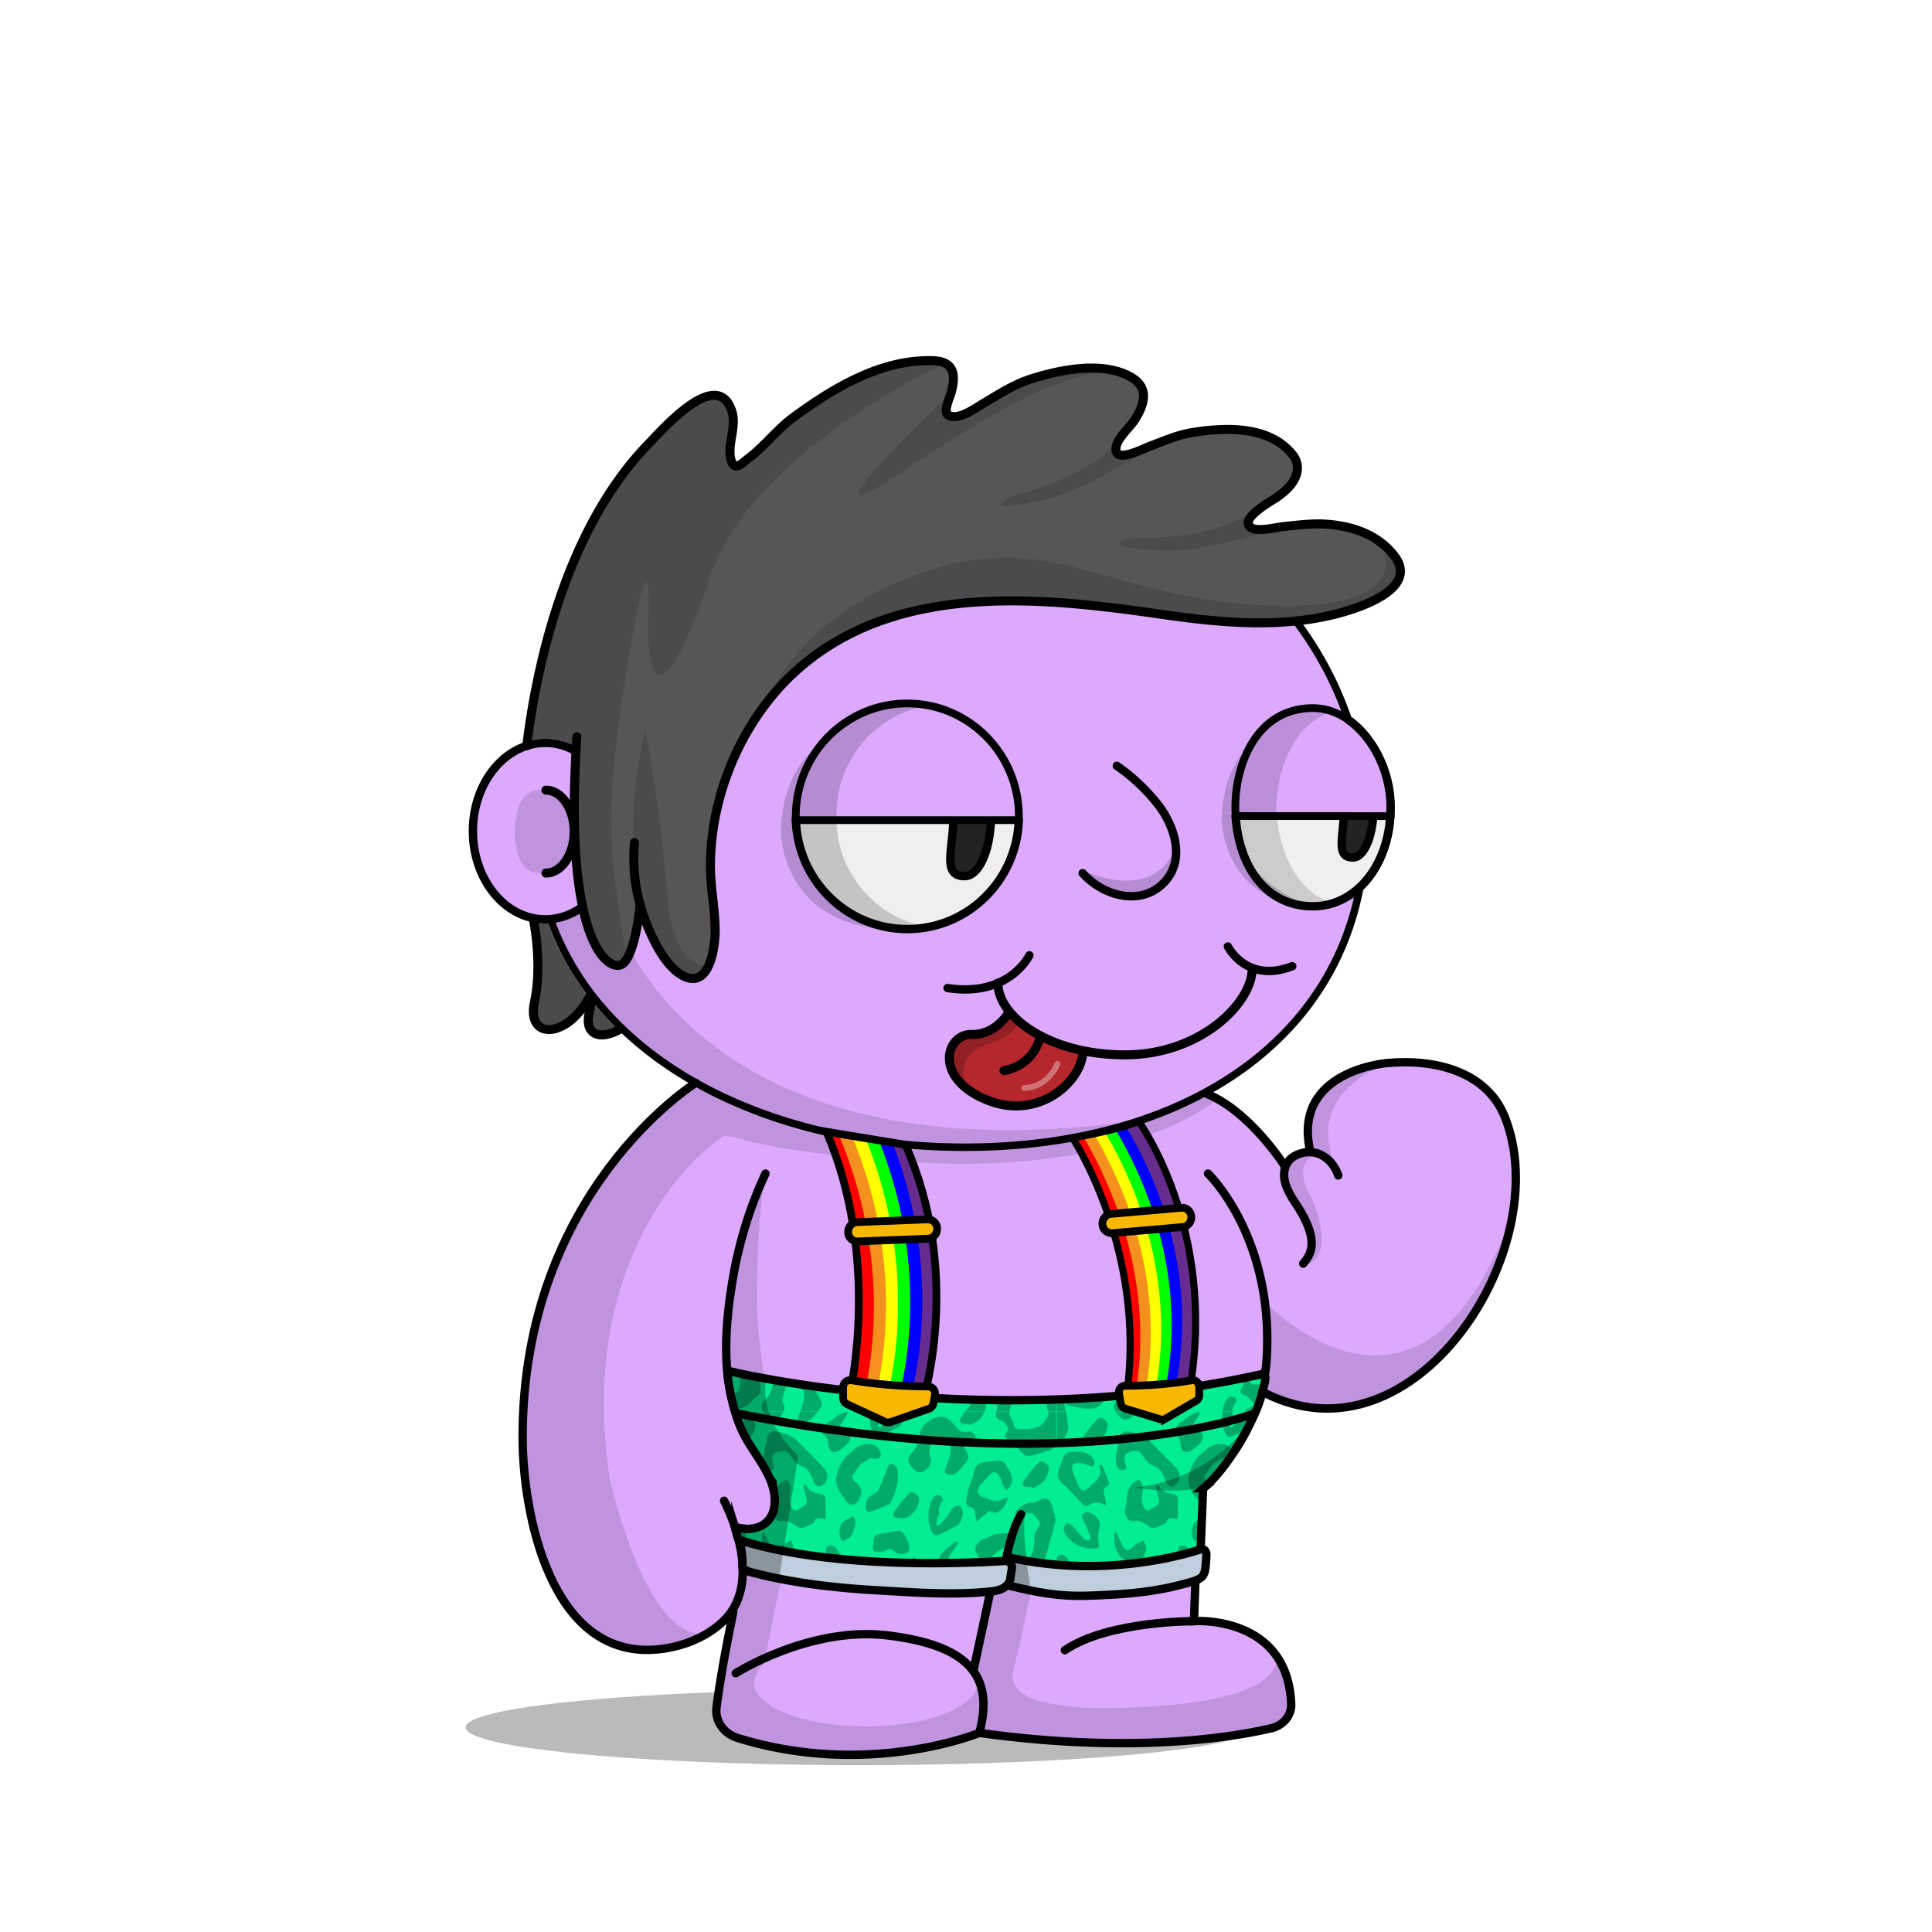 <svg xmlns="http://www.w3.org/2000/svg" xmlns:xlink="http://www.w3.org/1999/xlink" viewBox="0 0 3000 3000" width="100%" height="100%"><defs><style>.cls-1-53{opacity:0.27;}.cls-2-53{fill:#dda9ff;}.cls-3-53{opacity:0.13;}.cls-4-53,.cls-5-53{fill:none;stroke:#000;stroke-linecap:round;stroke-miterlimit:10;}.cls-4-53{stroke-width:13px;}.cls-5-53{stroke-width:14px;}</style></defs><g id="body_ground_shadwo-53" data-name="body ground shadwo"><ellipse class="cls-1-53" cx="1334.82" cy="2682.24" rx="612.02" ry="58.67"/></g><g id="body_color_copy_7" data-name="body color copy 7"><path class="cls-2-53" d="M1075.21,1684.92l-86.3,76.44-81.19,108.46-57.17,122.51-32.25,136.1-6.75,96.68,6.35,91.23L835,2395.21l31.39,75.86,38.09,50.13,47.54,31,78.62,9.8,53.8-18.18,39.91-27.63,14.26-12.89-9.88,50-15.22,91.24,2.66,29.33,13.85,17,51.09,17.73,78.1,16.35h75.62l66.58-5.32,48.93-8.42,52-13.82,24.82-6.52,41.94,6.07,126.13,9.16,99.75-.28,77.23-5.54,66.85-9.41,35-7.15,26.94-20.17,3.93-17.17-4.13-32.14-26.1-52.19-43.66-30.74-77-13.9,10.76-205.51s11.6-13.31,15.48-16.39,47-58.42,47-58.42l25-55.24,10.56-19.26,31.14,13.27,62.08,11.3,70.55-7.08,44-23.38,49.3-35.46,42.09-44.1,45.13-60.73,24.32-63.88,17.23-65.23,5.15-65.54-6.61-53.5-17.62-48.7-32.84-34.56-44.43-25.16-50.48-7-43.5-2.38-47.62,10.35-47.78,27.42L2036,1718.43l-4.92,39.57,4.92,33.29-26.16,5.63-11.5,8.85-4.35,6.33-38.65-58.25-40.72-31.51-40.6-26.81,31.43-17.16,63.7-49.54,45.12-49.55L2062,1514.7l25.66-53.08,19.46-60.16,32.41-77s18.9-48.12,18.9-50.1c0-120.76-54.29-139.54-54.29-139.54l-17.37-31.47-26.54-55.74-22.12-48.66-38.92-53.08-40.7-42.47-35.39-32.73-84.93-62.81-67.24-33.62-70.78-27.43-73.43-21.23L1533,712.27l-76.08-3.54-109.71,10.61-100.85,26.55-81.4,33.62-67.24,37.15-77,58.39L963.2,934.33l-61.93,81.39-29.2,69-23.37,63.1-6.32,5.84L794.78,1169l-33.87,33-22.55,52v62.59l15.25,50.65L781,1405l52.34,22.55,25.51,2.22,26.54,65.47,44.24,61.93,38.93,41.58,61.93,50.43,47.77,29.19Z"/></g><g id="body_shadow" data-name="body shadow"><g class="cls-3-53"><path d="M1094.33,1787.19s-201.47,157.92-147.5,509.15c0,0,56.62,258.34,152.17,239.76l-45.17,19.08L987.54,2562l-45-14-53-42.94L852,2442.22s-19.3-58-20-60.58-15.21-73-15.21-73l-4.07-66,3.05-93.58,14.8-87.89,24.13-80.54,29.56-68.17,35.67-59,31.53-47.85,30.94-37.14,43.33-39.74,34.35-32.8,20.29-14.44-27.3-18.43-64-47.48-59.57-58.39-27.71-38.8-42.45-63.51-.62-25.09,42.47-18.58,35.39-38s89.35,468.89,829,367.15c13.61-1.87-115.08,25.45-101.63,22.66l90.13-18.72,59.92-21.23,59.94-27.48,16.88,11.15s-138.51,121.21-481.78,97.32S1157.34,1736.76,1094.33,1787.19Z"/><path d="M887.11,1291.31c0,35.64-22.14,64.54-49.45,64.54s-38.13-28.59-38.13-64.23,10.82-64.85,38.13-64.85S887.11,1255.67,887.11,1291.31Z"/><path d="M1573.17,2594.76c5-22.44,11.15-45.09,15.5-66,9.65-46.4,21-93.08,27.47-140,1.38-10.09,10.82-41.24-4.4-41.86a345.39,345.39,0,0,0-47.38,1.36l-45,207c-2.76,12.73-5.54,25.71-4.26,38.67,1.7,17.12,10.15,32.84,11.64,50,1.1,12.68-9.17,31.37,0,42.38,4.14,5,11.17,6.24,17.6,7.11,54.93,7.46,110,10.25,165.29,12.64h.92l112.2-1.68a17.54,17.54,0,0,0,1.77-.12l105.39-13.38,40.32-6.53a15.92,15.92,0,0,0,7-3l13.67-10.24c19.81-14.84,7.66-38.52,6.72-57.27l-8.71-23.49-9.17-10c5.94,6.46-12.78,24.53-16.48,27.49-13.29,10.63-30,17-46.12,22-49.56,15.11-100.57,18.33-151.92,21.17-41.23,2.29-82.9,2.88-123.77-3.88-14.26-2.36-29.29-5.19-42.53-11.13C1581.78,2628.28,1568.73,2614.52,1573.17,2594.76Z"/><path d="M1964,2021.1s239.6,257.11,382-130.4l-20.31,76.86L2277.13,2057l-57.28,64.14-72.94,47.35-81.48,18.63-48.89-5-53.72-19.66v-31.7l5.41-52.55Z"/><path d="M2047.55,1791.7s-47.47,7.88-9.43,71.58c0,0,38.93,88.47-12.38,101.74,0,0,7.07-21.24,8.84-23s-1-30.6-1-30.6l-15.51-33.06s-18.7-31.29-20.56-36,4.37-40.57,4.37-40.57l22.84-10.07,20.1-2.71Z"/><path d="M2158.44,1650.06s-139.78,42.47-82.27,165.44l-16.53-15s-22.62-9.72-24.28-13.26-4.87-29.41-4.59-31.07,5.2-35,5.2-35l19.58-28,29.33-21.85Z"/><path d="M910.12,1177.54s78.74-358.22,369.81-437l-115,38.93-81,47.6-83.15,68.5-73.31,85.71-52.94,78.26-27.88,94,40.48,9.18Z"/><path d="M1527.19,2638.53,1517,2606.15a27.42,27.42,0,0,1,.89,6.92c0,37.38-77.63,67.68-173.4,67.68s-173.4-30.3-173.4-67.68c0-10.07,8.47-24.59,18.57-33.18l1.72-5.79a2.09,2.09,0,0,1-2.82-2.32L1229,2372.66a44.63,44.63,0,0,1,51.53-35c28.26,5,69.15,9.6,119.68,9.6-108.73,0-195.06-106.63-211.45-199.06-8.65-48.77-14.07-95.19-13.38-144.66.75-52.56,2.46-108.52,10.89-166.33a2.09,2.09,0,0,0-4-1.14c-22.2,50.76-92.27,233.07-29,385.72a1.4,1.4,0,0,0,.15.3l43,70.9a2.56,2.56,0,0,1,.24.56l4.42,17a62.9,62.9,0,0,1-1.35,36.2l-4.83,14.12a2.11,2.11,0,0,1-1.14,1.24l-26.61,11.66a2.06,2.06,0,0,1-1.07.16l-21.94-2.52a2.1,2.1,0,0,0-2.27,2.61l7.71,29.28a1.59,1.59,0,0,1,.06.38l3.63,49.69a2.11,2.11,0,0,1-.08.75l-14.6,49.1-.06.26-24.2,149.68a2.1,2.1,0,0,0,0,.79l6,26.41a2.08,2.08,0,0,0,1.18,1.45l59.31,26.68a2,2,0,0,0,.49.15l69,12.26.26,0,84.09,4h.26l60.19-4.53.24,0,83.39-16a1.05,1.05,0,0,0,.24-.06l40.42-13a2.09,2.09,0,0,0,1.43-1.73l6.33-50.94"/><path d="M1918.06,2248.79s-59.53,81.86-149.77,94c0,0,23,15,91.12-2.65l4.42-20.35,8.85-16.81,10.48-10.21"/></g></g><g id="Base_Body_V3" data-name="Base Body V3"><path class="cls-4-53" d="M1124.34,2330.45s65.27,121.25,0,185.71c-26,25.66-63.7,40.75-100.54,44.76-169.74,18.5-211.9-213.21-212.25-327.21-1.19-384.43,268.87-552.24,268.87-552.24"/><path class="cls-4-53" d="M1188.61,1822.33c-25.84,55.2-43,113.78-52.34,173.17-9.26,58.83-13.91,121.32.77,179.71,4.69,18.63,10.62,36.6,19.91,53.7,18.31,33.72,51.4,65.64,48.8,105.78-2.14,33.08-31.85,46-64.61,36.29"/><path class="cls-4-53" d="M1875.87,1822.33s102.57,98.45,91,287.14c0,0-3.62,117-95.28,193.58a25.6,25.6,0,0,0-9.21,18.23c-1.49,27.45-5.31,101.95-8.34,196,0,0,145.74-10.32,150.89,129,.65,17.51-12.29,33-30.87,37.34-61.79,14.38-217.56,40-453.39,7.15,0,0-171.42,71-375.08,8-21.91-6.79-35.72-26.6-33-47.6,3.64-28.11,11-75.14,26-147.9"/><path class="cls-4-53" d="M1142.45,2598.2s115.4-73.83,237.21-58.6,165.4,61,141,151.19"/><path class="cls-4-53" d="M1854.07,2517.33s-133.35-.74-200.62,45.13"/><line class="cls-4-53" x1="1511.37" y1="2594.76" x2="1564.29" y2="2347.39"/><path class="cls-4-53" d="M1962.82,2162.51c234.13,119.66,454.59-224.88,374-427.73-28.07-70.68-107.32-90.8-182.53-84.12,0,0-145.76,11-120.63,133.23"/><path class="cls-4-53" d="M2078,1825.24c-8.17-25.5-34.33-44.87-63.48-32.33-21.57,9.27-24.07,30.78-17,49.43a121.09,121.09,0,0,0,13,24.25c40.21,59.72,25.13,80.86,13.07,95.56"/><path class="cls-4-53" d="M1994,1809.24s-53-83.28-120-110.78"/><path class="cls-4-53" d="M910.12,1403.57c-18.06,15.13-39.93,24-63.49,24-62,0-112.3-61.34-112.3-137s50.28-137,112.3-137c23.56,0,45.43,8.85,63.49,24"/><path class="cls-5-53" d="M847.68,1226.92c24.22,0,43.86,28.83,43.86,64.39s-19.64,64.39-43.86,64.39"/><path d="M2129.2,1143.53a144,144,0,0,0-31.17-30.72,536.58,536.58,0,0,0-23-56.35c-32.82-68.83-79.79-130.63-139.61-183.69s-129.34-94.63-206.81-123.7c-80.17-30.08-165.32-45.33-253.08-45.33a723.09,723.09,0,0,0-219.4,33.67,674.64,674.64,0,0,0-187.55,93.24c-56,39.93-104,87.44-142.51,141.21-39.24,54.78-67.57,114.53-84.18,177.58a5.75,5.75,0,0,0,11.12,2.93c16.26-61.69,44-120.17,82.41-173.82,37.78-52.73,84.83-99.34,139.84-138.54a663,663,0,0,1,184.36-91.64,711.53,711.53,0,0,1,215.91-33.13c86.38,0,170.17,15,249,44.6,76.14,28.57,144.52,69.46,203.22,121.54s104.7,112.6,136.85,180a522.14,522.14,0,0,1,24.57,61.08c1.7,1.17,3.39,2.41,5.06,3.7.85.67,1.71,1.35,2.55,2l.54.43c.91.76,1.82,1.54,2.72,2.34l.82.73c.88.79,1.76,1.59,2.63,2.42.22.2.43.42.65.63a141.8,141.8,0,0,1,14.69,16.6c21.6,28.51,34,65.55,34,101.63,0,40.38-11.31,77.31-31.91,104.43h0c-.65.86-1.31,1.7-2,2.53-.89,1.11-1.79,2.18-2.69,3.24l-1,1.09c-.6.69-1.2,1.36-1.81,2-.38.42-.77.83-1.16,1.25-.57.6-1.14,1.19-1.72,1.78-.39.4-.78.81-1.18,1.2-.91.9-1.83,1.8-2.76,2.66-20,109.66-76.83,202.64-167.34,272.26-54.72,42.09-120.47,74.65-195.41,96.79s-157.82,33.42-245.91,33.42c-73.58,0-145.3-7.85-213.16-23.33S1154,1714,1098,1684.31c-117.39-62.14-199.49-151.36-237.44-258a5.75,5.75,0,0,0-10.83,3.85c38.92,109.43,122.91,200.84,242.89,264.35,56.87,30.1,120.69,53.35,189.67,69.09,68.7,15.67,141.28,23.62,215.72,23.62,89.2,0,173-11.4,249.17-33.89,76.31-22.54,143.31-55.75,199.16-98.7,91.16-70.12,149-163.31,170.49-273.08a136.34,136.34,0,0,0,12.27-13.43c23.68-29.62,36.73-70.49,36.73-115.08C2165.83,1214.15,2152.48,1174.25,2129.2,1143.53Z"/></g><defs><style>.cls-1-185,.cls-1-1857-185,.cls-1-1858-185,.cls-4-185,.cls-6-185{fill:none;}.cls-2-185{fill:#00ed92;}.cls-3-185{fill:#bfcedd;}.cls-1-1857-185,.cls-1-1858-185,.cls-1-1859-185,.cls-4-185,.cls-6-185,.cls-7-185{stroke:#000;}.cls-1-1857-185,.cls-4-185,.cls-7-185{stroke-linecap:round;}.cls-4-185{stroke-linejoin:round;}.cls-4-185,.cls-6-185,.cls-7-185{stroke-width:13px;}.cls-5-185,.cls-8-185{opacity:0.28;}.cls-5-185{fill:url(#New_Pattern_13);}.cls-1-1857-185,.cls-1-1858-185,.cls-1-1859-185,.cls-6-185,.cls-7-185{stroke-miterlimit:10;}.cls-7-185{fill:#32b767;}.cls-9-185{clip-path:url(#clip-path);}.cls-1-1850-185{fill:red;}.cls-1-1851-185{fill:#f4901e;}.cls-1-1852-185{fill:#ff0;}.cls-1-1853-185{fill:lime;}.cls-1-1854-185{fill:blue;}.cls-1-1855-185{fill:#662d8e;}.cls-1-1856-185{clip-path:url(#clip-path-2);}.cls-1-1857-185{stroke-width:11px;}.cls-1-1858-185,.cls-1-1859-185{stroke-width:12px;}.cls-1-1859-185{fill:#f9b800;}</style><pattern id="New_Pattern_13" data-name="New Pattern 13" width="546.04" height="547.67" patternUnits="userSpaceOnUse" viewBox="0 0 546.04 547.67"><rect class="cls-1-185" width="546.04" height="547.67"/><path d="M172.76,517.31c12.58,19.41,12.56,19.39-1.76,36-5,5.78-9.81,11.23-18.75,10.22-5.85-.66-8-3-6.16-8.53,2.73-8.41,6.53-16.61,8.06-25.23,1-5.49.73-14-2.62-16.83-5.45-4.54-13.84-5.69-21.14-7.71-.91-.25-3.54,2.67-4,4.48-2.47,9.07-7.89,17.55-2.93,27.88,3.22,6.69-3.51,17.48-11.69,21.25-9.28,4.29-14-3.37-18.62-8.42-5.5-6-6.69-13.44.39-20,8.58-7.93,11.34-18.54,12.93-29.45,1.87-12.85,14.81-23.67,27.33-26.57,16.06-3.71,22.77,7.66,30.39,16.53,4.66,5.42,8.76,7,15.06,6.33,2.77-.31,6.13-.9,8.29.31a15.09,15.09,0,0,1,6.13,7.32c.41,1.06-2.71,4.28-4.82,5.39C183.91,512.92,178.65,514.81,172.76,517.31Z"/><path d="M272.53,572.17c4.22-4.72,8.68-9.25,12.58-14.21,3.47-4.42,5.74-9.89,9.65-13.8,2.31-2.31,8.09-4.43,9.94-3.17,2.83,1.93,4.79,6.8,5,10.53a28.89,28.89,0,0,1-3,13.61c-1.52,3.11-4.87,5.79-8,7.57-8.49,4.82-17.19,9.33-26.1,13.32-2.21,1-6.69.58-8.15-1-11.23-12.18-10.2-47.63,1.84-59,1.91-1.8,6.95-1.6,9.86-.5,1.57.59,3.2,6,2.18,7.56-4.08,6.15-7.33,11.91-4.77,19.74.53,1.61-2.63,4.15-3.2,6.48-.9,3.67-1,7.52-1.49,11.3Z"/><path d="M410.79,566.78c-2.5,0-5,.15-7.51,0-6.75-.48-8.48-5-5.19-9.65a226.64,226.64,0,0,1,22.32-27.71c6.39-6.6,13,1.14,15.58,4.65,2.32,3.11-.05,10.88-2.18,15.8-2.07,4.74-6,9-10,12.46-3.39,2.88-8.1,4.21-12.22,6.23Z"/><path d="M0,292.9a81,81,0,0,1,7.55,3.83c3,1.91,5.53,4.93,8.76,6.15,7.16,2.68,9.71,7.18,9.81,14.86.21,15.63-7.65,27.86-15.74,39.9-1.23,1.85-6.81.78-10.38,1.06Z"/><path d="M0,225.22c5.5-4,10.46-3.79,15.47,1.2s3.8,10,.7,15.12c-2.68,4.48-5.45,8.91-8.75,14.28L0,249.66Z"/><path d="M291.49,482.49c2.33,5.24,5.32,10.3,6.83,15.76,1.81,6.56,5.69,8.09,11.74,7.56,4.5-.4,9.18.5,13.56-.31,5.83-1.07,12.46-1.91,16.89-5.28,5.11-3.89,8.93-10.07,11.85-16,1.27-2.58-1.21-6.94-1.8-10.52-1-5.91-1.82-11.84-2.72-17.76,6.31.43,13-.28,18.78,1.67,3.95,1.34,8.46,5.91,9.53,9.89a200,200,0,0,1,6.06,34.08c1.28,14.54-18,35.82-33.1,38.86-8.15,1.64-15.92,5.15-24.06,6.92-3.17.7-7.9.09-10.15-1.91-5.56-5-10-11.1-15.1-16.65-1.86-2.06-3.79-4.75-6.2-5.5-9-2.8-11.51-6.53-4.48-14.49,3.11-3.54-2.77-13.93-10.32-16.52-8.14-2.8-8.68-7.39-6.92-14.44,3-12.12,5.5-24.39,8.3-36.57s18-25.42,30.55-26.64c2.45-.24,5.36-.39,7.15-1.76,8.41-6.4,16.32-.87,23.89,1.34,2.87.83,5.89,6.78,5.84,10.36s-3.18,8.11-6.31,10.06c-6.32,3.93-13.5,6.49-20.41,9.41C305.88,450.42,292.52,467,291.49,482.49Z"/><path d="M472.89,551.36c2.34,5.24,5.32,10.3,6.83,15.77,1.81,6.56,5.69,8.08,11.74,7.55,4.5-.39,9.18.5,13.57-.3,5.82-1.07,12.45-1.91,16.88-5.28,5.12-3.89,8.94-10.07,11.85-16,1.27-2.58-1.21-6.93-1.8-10.51-1-5.91-1.82-11.84-2.71-17.76,6.3.42,13-.29,18.77,1.67,4,1.33,8.46,5.9,9.53,9.88a200.12,200.12,0,0,1,6.07,34.09c1.27,14.53-18,35.82-33.11,38.86-8.15,1.64-15.92,5.14-24.06,6.92-3.17.69-7.89.09-10.14-1.91-5.57-5-10.06-11.1-15.1-16.66-1.87-2.05-3.79-4.74-6.21-5.5-8.95-2.8-11.5-6.52-4.48-14.49,3.12-3.53-2.77-13.92-10.32-16.52-8.14-2.79-8.68-7.39-6.91-14.43,3-12.13,5.49-24.4,8.29-36.58s18-25.42,30.55-26.64c2.45-.24,5.36-.39,7.16-1.76,8.4-6.4,16.32-.86,23.89,1.34,2.86.84,5.88,6.79,5.83,10.36s-3.18,8.11-6.31,10.06c-6.31,3.93-13.5,6.5-20.41,9.42C487.28,519.3,473.92,535.88,472.89,551.36Z"/><path d="M39.27,309.16c-4.86-2.73-7.19-3.72-9.15-5.21-15.77-12-15.8-7.1-7.9-26.39a24.56,24.56,0,0,0,1.1-3.57c5.14-21.47,19.74-28,38.82-16.76,4.7,2.76,8,2.85,12.71.54,14.22-6.92,28.31.26,31.61,15.38a40.3,40.3,0,0,0,3.54,8.64c5.44,11.21,5.44,11.17,13.39,1.53,1.13-1.38,2.67-2.93,4.28-3.33,9.42-2.33,25.36,9.06,26.72,18.88.38,2.79,0,5.92,1.1,8.33,11.36,24-6.77,37-19.67,51.47-2.41,2.71-8.73,3.43-12.88,2.78-10.79-1.68-21.31-4.95-32.06-7-6.37-1.2-11.06-4-13.3-10.07-1-2.61-2.27-7-1.11-8.09,2.41-2.16,6.57-4,9.63-3.5,6.59,1,12.59,3.25,18-3.28,1-1.17,6,1.4,9.27,1.7,4.71.44,10.23,2,14,.18,7.71-3.66,7.95-13.06.66-18.46-6.75-5-15.57-7.61-21.38-13.39-15.26-15.15-34.48-16.91-54-18.19-2.22-.15-5.9,2.69-6.77,5C43.29,293.25,41.68,300.57,39.27,309.16Z"/><path d="M300,393.86c-5.2,4-9.84,10-15.71,11.65-14.18,4-25.39,11.86-35.51,21.88-5.61,5.54-11.77,9.07-20.07,8.2-2.64-.28-6,.21-8.08,1.68-10.1,7.15-20.51,3.11-30.74,1.2-5.77-1.08-13.26-18.85-10.68-24.3,1.34-2.82,2.59-6.05,4.84-8,2.84-2.42,7.16-5.72,9.94-5,4.91,1.23,10.12,3.46,8.26,11.74-3.28,14.66.85,18.23,14.83,13,9.58-3.59,19.17-8.16,27.28-14.24,5.05-3.78,8.6-10.8,10.63-17.08,3.84-11.89-.74-17.56-13.32-18.8-.31,0-.68.09-.93,0-14.08-7.82-21.78-1.7-28.28,11.21-1.32,2.62-10.89,3.09-15.65,1.51-6.77-2.25-3.84-8.05-1-12.42,5.69-8.79,10.85-18,17.56-26,6.32-7.48,14.93-7.84,24-3.65,10.44,4.81,21.41,8.52,31.69,13.62,2.63,1.31,5.19,6.17,5,9.21-1.27,18.41-1.27,18.67,17.31,19.86a55.81,55.81,0,0,1,7.06,1.32C299,391.57,299.49,392.72,300,393.86Z"/><path d="M400.4,51.52c12.57,19.41,12.55,19.39-1.77,36-5,5.79-9.81,11.23-18.74,10.22-5.86-.66-8-3-6.17-8.53,2.73-8.41,6.53-16.61,8.06-25.22,1-5.5.73-14-2.62-16.83-5.45-4.54-13.84-5.69-21.14-7.72-.91-.25-3.54,2.67-4,4.48-2.47,9.07-7.89,17.55-2.92,27.89,3.21,6.69-3.52,17.47-11.7,21.25-9.28,4.28-14-3.38-18.62-8.42-5.5-6-6.69-13.44.39-20,8.58-7.93,11.34-18.54,12.93-29.44,1.87-12.85,14.81-23.68,27.33-26.57,16.06-3.72,22.77,7.65,30.39,16.52,4.66,5.42,8.76,7,15.06,6.33,2.77-.31,6.13-.9,8.29.31a15,15,0,0,1,6.13,7.32c.41,1.07-2.71,4.29-4.82,5.39C411.54,47.14,406.29,49,400.4,51.52Z"/><path d="M172.76-30.36C185.34-10.95,185.32-11,171,5.68c-5,5.78-9.81,11.23-18.75,10.22-5.85-.66-8-3-6.16-8.53,2.73-8.41,6.53-16.61,8.06-25.22,1-5.5.73-14-2.62-16.83-5.45-4.55-13.84-5.69-21.14-7.72-.91-.25-3.54,2.67-4,4.48-2.47,9.07-7.89,17.55-2.93,27.88,3.22,6.69-3.51,17.48-11.69,21.25-9.28,4.29-14-3.37-18.62-8.41-5.5-6-6.69-13.45.39-20,8.58-7.93,11.34-18.54,12.93-29.44,1.87-12.86,14.81-23.68,27.33-26.58,16.06-3.71,22.77,7.66,30.39,16.53,4.66,5.42,8.76,7,15.06,6.33,2.77-.31,6.13-.9,8.29.31a15.13,15.13,0,0,1,6.13,7.32c.41,1.07-2.71,4.28-4.82,5.39C183.91-34.74,178.65-32.86,172.76-30.36Z"/><path d="M216.65,298.83c-.36,3.83-.65,6.9-.89,9.48-9-3.1-18.14-5.3-26.35-9.35-6.07-3-11.22-8.11-16.26-12.83-2.67-2.49-3.61-7-6.43-9.14-13.48-10.21-11.88-23.86-8.4-37.39,1.36-5.28,6-9.74,9.54-15.31,7.65,2.43,10.06,8.55,10.08,15.63,0,16.16,10.24,25.08,22.32,33,4.88,3.19,9.47,6.85,14.2,10.31,5.88-6.56,4.53-15.65-1.61-22.73a263.48,263.48,0,0,1-22.37-29.79c-2.45-3.8-2.54-9.58-2.42-14.42.07-3,2.22-8,4.1-8.31,3.42-.6,9.21.42,10.73,2.83,8.63,13.67,25.39,22.49,25.26,41.5,0,1.47,1.6,3.88,2.91,4.26,9.08,2.62,7.74,9.44,6.75,16C235.21,289.87,230.05,296.26,216.65,298.83Z"/><path d="M399.28,289.47c.61,8.34-3.84,13.21-10.24,16.7-12.26,6.68-13.75,19.23-16.66,30.82-1.41,5.64,2,8.47,7.65,9.36,4.92.77,8,1.39,10.58-5,4.73-11.71,11.27-22.74,17.7-33.68,1.72-2.93,5.45-5.3,8.78-6.53,7.57-2.79,14.07,2.54,11.63,10.07-3.82,11.79-9,23.17-13.91,34.56a16,16,0,0,1-5.62,6.17c-5.63,3.9-12.09,6.78-17.21,11.23s-8.86,10.21-14.21,16.59c-7.21-11.45-14.84-22.56-27.49-6.4C347.71,361,341.81,349.14,344,339c3.22-15.17,9.65-31.15,19.34-43C370.72,287,385.53,285,399.28,289.47Z"/><path d="M313.67,275.2c3.14,2,4.06,3.05,5.15,3.29,5.74,1.24,13-.63,13.95,8.81,1,10.46,5,21.39-7.07,28.54A11.53,11.53,0,0,0,322,318.7c-15.7,22.58-36.89,11.19-56.38,8.68-2.91-.38-6.28-5.16-7.6-8.62-5.07-13.2,3.73-35.9,16.34-41.73,1.69-.79,7.6,2.8,8.05,5.06.94,4.69.09,10-1.09,14.77-1.29,5.22-1.91,9.35,4.81,10.47,6.28,1.05,13.11,2.59,15.14-6.11,1.2-5.11,1.44-10.49,1.7-15.77.42-8.74-.59-17.72,1.1-26.18,1.24-6.2,5.8-11.75,9-17.55a52.76,52.76,0,0,1,5-8.27c2.32-2.83,5.22-5.19,7.87-7.75,2.26,3.12,5.66,6,6.52,9.44,1.18,4.73.79,10,.35,14.92a14.06,14.06,0,0,1-3.25,7.12C324.72,263.05,319.51,268.63,313.67,275.2Z"/><path d="M66.59,486.31c3.14,2.05,4.07,3.05,5.16,3.29,5.73,1.24,13-.63,13.94,8.81,1,10.47,5,21.39-7.07,28.54a11.53,11.53,0,0,0-3.68,2.86c-15.7,22.58-36.89,11.19-56.37,8.68-2.92-.38-6.29-5.16-7.61-8.61C5.89,516.67,14.69,494,27.3,488.14c1.69-.79,7.61,2.8,8.06,5.06.93,4.69.08,10-1.1,14.78-1.28,5.21-1.9,9.34,4.81,10.46,6.28,1,13.11,2.59,15.14-6.1a88.4,88.4,0,0,0,1.7-15.78c.42-8.74-.59-17.72,1.1-26.17,1.24-6.21,5.81-11.76,9-17.56a53,53,0,0,1,5-8.26c2.32-2.84,5.22-5.2,7.87-7.76,2.27,3.12,5.66,6,6.53,9.44,1.17,4.73.78,10,.34,14.93a14.05,14.05,0,0,1-3.24,7.11C77.65,474.17,72.44,479.74,66.59,486.31Z"/><path d="M9.75,394.84a64.08,64.08,0,0,1,3.32-7c3.85-6.13,5.75-12.31,2.62-19.48-2.46-5.63-.59-9.71,5.51-11.54,9.22-2.77,18.43-5.57,28.53-8.63l3.46,13.45,7.29,1c5.38,5.74,9.74,9.72,13.2,14.37,1.51,2,2.32,5.85,1.48,8.14-3.4,9.24-5.77,17.7-1.25,27.84,3.54,7.93-4.91,16.34-16.56,18.42-7.6,1.36-15.31,3.59-22.87,3.23s-15-3.16-22.29-5.59c-1.47-.49-3.24-4.9-2.52-6.16,1.84-3.21,4.52-6.89,7.74-8.15,7.8-3.05,16.3-4.31,24.16-7.24,12.62-4.69,12.71-8.78,3.58-18.09-7.44-7.58-13.29-8.34-20.89-.79-3.39,3.36-8.15,5.35-12.28,8Z"/><path d="M487.93,222.7c-.26,2.25-.1,4.65-.85,6.73-2.79,7.7-3.72,14.74,1.92,22.08,1.33,1.74-1.81,7.09-3.22,10.64-.38,1-1.95,1.49-3,2.09-7.64,4.18-15.3,8.32-23.12,12.56-5.35-3.71-3.41-18.68-14.88-10.86-5.14-4-10.31-6.93-13.91-11.18a17,17,0,0,1-3.53-11.44c.77-8.24,1.22-15.31-4.78-22.7-6.24-7.69.93-19.58,12.62-23.63,6.36-2.2,12.39-6,18.89-7a89.25,89.25,0,0,1,25-.19c5.61.73,5.58,10.5-.09,14.45-2.47,1.71-6,1.88-8.57,3.49-7.06,4.37-14.49,8.44-20.57,14-4.49,4.08-4.48,9.5,2.8,12.29a36.17,36.17,0,0,1,7.35,4.12c4.77,3.3,8.63,2.29,12.32-1.84,4.45-5,9.13-9.74,13.72-14.6Z"/><path d="M157.07,112.77c2.12,3.06,3.64,7,6.52,9,4.11,2.76,9.16,5.44,13.91,5.63,7.8.31,10.72,3.36,10.54,10.8-.22,9.26,0,18.53,0,28.44-8.75-.67-17.5-3.86-17.84,6-6.32,2.89-11.18,5.54-16.34,7.28-2.47.83-6.07.86-8.22-.38-8.38-4.82-15.05-12-26.89-9.5-7.4,1.55-15.19-10-12.56-19.45,3.65-13.12.3-28.54,11.68-39.2,2.78-2.6,6.49-4.19,9.77-6.25,2.13,4,5.68,7.85,6.06,12,.56,6-1.74,12.3-1.71,18.46,0,4.21,1.51,8.6,3.13,12.58,2.07,5.07,5.13,7,10.93,3.43,14.65-8.92,14.81-8.63,9.63-25.77-.81-2.68-1.57-5.4-2.15-8.14-.17-.8.38-1.74.6-2.62Z"/><path d="M546,166.18c-6.42,23.1-12.3,46.36-19.52,69.21-3.43,10.85-12.16,15.11-21,13-8.38-2-11.45-8-5.93-14.35,9.91-11.34,13.69-23.76,12.45-38.72-.41-4.91,2.73-11,6-15.17,7.27-9.55-2.34-13.48-5.86-18.85s-9.5-5.3-14.74-1c-1.45,1.19-2.66,3-4.3,3.56-3.17,1-6.57,1.34-9.87,2,.13-4.09-1.41-10,.7-11.93,6.66-6.22,13.46-12.9,24.14-12.6,4.3.12,8.88-2.33,13-4.32,8.16-3.94,15-1.53,17.79,6.87,1.75,5.33,3.42,10.69,4.85,16.11.46,1.75.07,3.73.07,5.6Z"/><path d="M91.62,69.12c1.81-9.3,3.35-20.93,6.69-32,1-3.15,7.54-7.19,10.82-6.62,13.64,2.34,26.92,6.29,37.07,16.91,12.94,13.54,26.49,26.52,39.12,40.34,7.76,8.49,6.69,19.62-1.11,25.8-5.22,4.14-9.83,3.78-13.3-2.08a59,59,0,0,1-4.64-10.2c-3.11-8.75-8.5-14.15-17.59-17.83-6.14-2.49-11.29-9.18-15.14-15.12-4.77-7.37-9.82-9.2-21.34-5.12-7.93,2.82-7.85,8.69-6.49,15.27.07.3.24.58.31.88,1,4.28,4.69,10.07-2.71,11.24-6.18,1-10.63-2.89-11.08-9.83C92,77.61,91.9,74.49,91.62,69.12Z"/><path d="M471.68,132.82c-7.28,21.23-17.25,28.35-29.47,21.17l-19.69,16.52c-.92-4.49-1.69-7.31-2-10.19-.74-6.26-2.12-11.5-9.79-12.91-2-.38-5.08-4.48-4.83-6.53a160.21,160.21,0,0,1,4.78-23.62c1.78-6.45,5.5-12.45,6.7-19C420,84.11,423,80.46,437.65,78.06c3.08-.51,6.19-1,9.3-1.24,7.28-.55,14.84-3.3,20.36,4.94,6.77,10.11,13.37,20.16,8.28,32.89-1.16,2.88-4.82,4.76-7.33,7.1-1.83-2.77-4-5.38-5.38-8.37-1.64-3.64-1.83-8.07-3.92-11.35-6.88-10.78-10.46-10.77-18.79-1.1-4.08,4.74-8.86,8.93-12.54,13.95-5.77,7.88-3.6,14.85,5.35,18.1,6.4,2.33,13,5.52,19.55,5.62C458.51,138.69,464.55,135.13,471.68,132.82Z"/><path d="M76.8,145.87c-5.16-2.08-7.92-4-10.76-4.15-4.52-.19-10.08-.6-13.41,1.69-4.72,3.25-8.69,4.19-12.55.57-5.8-5.44-10.84-11.7-16.3-17.52-3.78-4-7.36-8.38-11.65-11.8-10.76-8.57-12.84-15-8-27.75,1-2.63,2-5.26,3.07-7.87C9.92,72.21,11,63.73,20.58,62.86c11.86-1.07,24-2.53,33.58,7.19,4.78,4.84,6.29,10,1.48,15-7.25-1.94-13.94-4.87-20.79-5.29-9.9-.61-13.13,3.95-10.07,13.12a166.45,166.45,0,0,0,10.27,24.93c3,5.69,8.12,6.48,13.08,1.31A51,51,0,0,1,53.59,114c9.81-7.61,18.07-15.91,12.11-31l4.74-.06c3.55,8.81,7.29,17.55,10.49,26.48.57,1.58-.55,5.18-1.84,5.77-8.91,4.08-6.24,10.75-4.6,17.42C75.36,136.07,75.76,139.73,76.8,145.87Z"/><path d="M449.76,359.93c-6.84-9.9-7.58-19.18-3.31-25.95,5.39-8.53,13.79-15.38,21.63-22.09,6.32-5.42,13.75-9.55,22-15.12,5.77,4.64,11.62,9.43,17.6,14.05a4.21,4.21,0,0,0,3.52.54c10.23-4.39,10,2.67,10.47,9.28,1,14.77-1.51,28.81-9.62,41.36-1.79,2.77-5.19,5.61-8.29,6.22-9.7,1.91-19.61,2.81-29.44,4-3.4.42-7,1.29-10.18.65-1.95-.39-3.4-3.3-5.07-5.08,2.4-2,6.4-6.22,6.94-5.81,6.39,4.83,9.67-.65,13.81-3.48,6.19-4.22,12.9-7.8,18.54-12.64,6.18-5.31,5.56-11.34-1.94-13.64a66.19,66.19,0,0,0-24.55-2.32c-3.33.28-6.64,5.68-9.18,9.3C458.35,345.39,454.66,352,449.76,359.93Z"/><path d="M475,434.91c-6.84-9.91-7.58-19.19-3.31-26,5.39-8.54,13.79-15.39,21.63-22.1,6.32-5.42,13.75-9.55,22-15.12,5.77,4.64,11.62,9.44,17.6,14.05a4.19,4.19,0,0,0,3.51.54c10.24-4.39,10.05,2.67,10.48,9.29,1,14.76-1.51,28.81-9.62,41.35-1.79,2.77-5.19,5.61-8.29,6.22-9.7,1.91-19.61,2.81-29.45,4-3.39.42-6.95,1.29-10.17.65-1.95-.39-3.4-3.3-5.07-5.07,2.39-2.05,6.4-6.23,6.94-5.82,6.39,4.83,9.67-.65,13.81-3.48,6.19-4.21,12.9-7.8,18.54-12.64,6.18-5.3,5.56-11.34-1.94-13.64a66.4,66.4,0,0,0-24.55-2.32c-3.33.28-6.64,5.69-9.18,9.31C483.6,420.36,479.91,427,475,434.91Z"/><path d="M257.59,72c-5.11,3.35-10.74,6.13-15.19,10.2-4.06,3.73-6.75,8.93-10.24,13.33-4.17,5.28-3.28,9,2.09,13.23,10.43,8.27,11.75,17.78,5.15,28.92-5.37,9.07-13.8,9.08-19.71.26-3.34-5-8.32-9.13-10.53-14.49-2.85-6.91-6.41-15.32-4.82-21.92,3.46-14.44,9.3-28.55,22.38-37.82a43.13,43.13,0,0,0,4.75-4.53c8.59-8.33,24.3-11.92,34.14-6.07,4.07,2.42,8.35,8.93,8.07,13.29C273.17,74.16,265.54,74.42,257.59,72Z"/><path d="M452.55,490.81c-3.59,7.81-9.8,12.39-19.68,10.82-1.23-.2-2.5-.15-3.75-.25-5.85-.49-13.37,1-17.07-2.1-3.3-2.74-2.18-10.6-3.39-16.12a126,126,0,0,0-3.72-12.5c-3.77-11.33-1.76-21.41,6-30.5a9.36,9.36,0,0,0,2.27-6c-.7-9.89,5.51-11.09,13.3-12.84,14.65-3.29,27.06,3,39.89,7.51,1.81.64,3.71,6,2.87,8.07a21.32,21.32,0,0,1-8,9.58c-2.06,1.28-6.05-.31-9.1-.95-11.38-2.41-19.35,2.54-23,13.68-2.16,6.64-5.26,13-8.29,20.3C430.66,482.52,446,472.77,452.55,490.81Z"/><path d="M286.66,81.08c8.64,0,12.19,3.32,13.13,12.43,1.69,16.45-3,31.44-10,45.89a11.23,11.23,0,0,1-4.86,5.24c-8.56,3.73-17.27,7.16-26.06,10.33-5.41,1.95-8.37-.49-8.65-6.19-.43-8.85,2.25-15.69,10.95-19.79,3.65-1.72,7.81-4.66,9.38-8.11C276.36,108,281.22,94.73,286.66,81.08Z"/><path d="M363.62,177.31c4.22-4.72,8.68-9.25,12.58-14.21,3.47-4.42,5.74-9.89,9.65-13.79,2.31-2.32,8.09-4.44,9.94-3.18,2.83,1.93,4.79,6.8,5,10.53a28.87,28.87,0,0,1-3,13.61c-1.52,3.11-4.87,5.79-8,7.57-8.49,4.82-17.19,9.34-26.1,13.32-2.21,1-6.69.58-8.15-1-11.23-12.18-10.2-47.63,1.84-59,1.92-1.8,6.95-1.6,9.86-.5,1.57.59,3.2,6,2.18,7.56-4.08,6.15-7.33,11.91-4.77,19.74.53,1.61-2.63,4.15-3.2,6.48-.9,3.67-1,7.52-1.49,11.3Z"/><path d="M272.53,24.5c4.22-4.72,8.68-9.24,12.58-14.21,3.47-4.42,5.74-9.89,9.65-13.79,2.31-2.32,8.09-4.44,9.94-3.18,2.83,1.93,4.79,6.8,5,10.53a28.84,28.84,0,0,1-3,13.61c-1.52,3.12-4.87,5.79-8,7.57-8.49,4.82-17.19,9.34-26.1,13.32-2.21,1-6.69.58-8.15-1-11.23-12.18-10.2-47.63,1.84-59,1.91-1.8,6.95-1.6,9.86-.5,1.57.59,3.2,6,2.18,7.56C274.22-8.41,271-2.65,273.53,5.18c.53,1.62-2.63,4.15-3.2,6.48-.9,3.67-1,7.53-1.49,11.3Z"/><path d="M66,210.8c-19.63,7.45-50.34-7.05-55.43-27.43-.73-2.93,2.12-7.32,4.44-10.1.63-.75,6.16,1.21,8.12,3.21,6.85,7,12.87,14.84,19.78,21.79,1.72,1.73,5.58,1.32,8.45,1.9.23-2.32,1.29-4.95.54-6.89-2.89-7.56-6.35-14.9-9.61-22.31-2-4.64-6.7-9.5.2-13.75,5.6-3.44,9.33-.54,14.66,2.9,12.37,8,10.66,17.12,7.47,28.82C62.79,195.53,65.34,203.3,66,210.8Z"/><path d="M222.33,3.06c-3.94,6.11-7.88,12.22-12.08,18.75A22.11,22.11,0,0,0,213.38,24c16.31,6.89,17.9,18.95,3.93,30-2.21,1.75-4.42,3.49-6.66,5.19-9,6.87-16.85,4.09-18.49-7.09-.9-6.12-.31-11.71-7.07-15.8-4.42-2.67.26-14.9,5.79-18.46,6.15-4,11.69-8.92,17.87-12.85,3.58-2.27,7.9-3.38,11.89-5Z"/><path d="M261.13,211.26c.65-4.52,1.55-7.62,1.46-10.69-.22-7.57,4-10.14,10.7-11.09,9.2-1.29,18.25-3.68,27.47-4.56,2.82-.27,7,2.16,8.74,4.64a52.16,52.16,0,0,1,7.54,16c1,4,1.1,10.41-1.26,12.5-3.07,2.7-9,2.89-13.68,2.78-2.72-.07-5.67-2.5-8-4.48-4.31-3.68-7.34-4.21-12.9-.71-4.42,2.78-11.57,1.66-17.45,1.34C262.61,216.9,261.69,212.56,261.13,211.26Z"/><path d="M92.3,187.4c2.54,5.24,5.37,10.37,7.55,15.76,5.82,14.38,10,15.36,21.05,4.56.67-.66,1.19-1.58,2-2,4-2,8.09-3.92,12.15-5.87,1.3,5.71,5.3,12.78,3.26,16.79-2.93,5.76-1.6,15.92-12.1,16.62-12.18.82-23.34-1.25-30.53-12.11-6.57-9.92-6.83-21.27-6.59-32.52Z"/><path d="M98.05,433.2c4.37-4,8.54-8.26,13.14-12,12.29-9.95,11.88-14.55-2.27-21.88a3.85,3.85,0,0,1-.82-.46c-3.85-3.47-13.17-3.08-9.43-11.94,2.7-6.42,13.77-9.58,20.26-7.2,8.34,3,16.18,5.56,16.57,17,.45,12.81-2,23.7-14,30.25-6.68,3.65-13.75,6.58-20.64,9.84Z"/><path d="M393.79,204.27c-3.42,5.12-6.54,10.47-10.32,15.31-9.11,11.69-7.31,17,7.26,20.4,5.94,1.39,13.94,1.51,12,10.59-1.68,7.79-8.54,10.4-16,9.65-7.91-.79-17.05,1.28-20.59-10-3.7-11.77-4.7-22.93,4.32-32.38,5.86-6.15,13-11.09,19.53-16.58Z"/><path d="M237.35,452.25c-3.42,5.12-6.54,10.47-10.32,15.31-9.11,11.69-7.31,17,7.26,20.4,5.94,1.39,13.94,1.51,12,10.59-1.68,7.79-8.54,10.4-16,9.66-7.91-.79-17,1.27-20.59-10-3.7-11.77-4.7-22.92,4.32-32.38,5.86-6.14,13-11.09,19.53-16.57Z"/><path d="M307.19,165.06c-2.51,0-5,.14-7.52,0-6.74-.48-8.47-5-5.18-9.66a227.4,227.4,0,0,1,22.32-27.71c6.39-6.6,13,1.14,15.58,4.65,2.31,3.11-.05,10.89-2.19,15.8-2.06,4.74-6,9-10,12.46-3.39,2.88-8.09,4.21-12.21,6.23Z"/><path d="M53,49.53c-2.5,0-5,.15-7.51,0-6.75-.48-8.48-5-5.19-9.66A227.4,227.4,0,0,1,62.59,12.13c6.39-6.6,13,1.14,15.58,4.65,2.32,3.11,0,10.89-2.18,15.8-2.07,4.75-6,9-10,12.46-3.39,2.88-8.1,4.21-12.22,6.23Z"/><path d="M508.52,117c-2.51,0-5,.15-7.52,0-6.75-.48-8.47-5-5.19-9.65a226.74,226.74,0,0,1,22.32-27.72c6.4-6.59,13,1.15,15.58,4.66,2.32,3.1,0,10.88-2.18,15.79-2.07,4.75-6,9.05-10,12.47-3.39,2.87-8.09,4.21-12.22,6.23Z"/><path d="M410.79,19.11c-2.5,0-5,.15-7.51,0-6.75-.47-8.48-5-5.19-9.65a226.64,226.64,0,0,1,22.32-27.71c6.39-6.6,13,1.14,15.58,4.65,2.32,3.11-.05,10.88-2.18,15.8-2.07,4.74-6,9-10,12.46-3.39,2.88-8.1,4.21-12.22,6.23Z"/><path d="M291,247.37c.92,2.33,2,4.61,2.74,7,2.05,6.45-1.49,9.71-7.05,8.39a226.35,226.35,0,0,1-34-10.52c-8.49-3.51-3.72-12.47-1.42-16.2,2-3.3,10.13-4,15.48-3.8,5.18.17,10.62,2.24,15.28,4.71,3.93,2.09,6.91,6,10.3,9.06Z"/><path d="M140.92,460.46c-2.51,0-5,.14-7.52,0-6.75-.48-8.47-5-5.18-9.66a228.28,228.28,0,0,1,22.31-27.71c6.4-6.6,13,1.14,15.58,4.65,2.32,3.11,0,10.89-2.18,15.8-2.06,4.75-6,9-10,12.46-3.39,2.88-8.09,4.21-12.21,6.23Z"/><path d="M303.8,384.11c-8.39-7.93-6.63-26,2.56-31.53a72.5,72.5,0,0,1,6.39-3.79c2.57-1.2,5.3-2,8-3,1,3.31,3.3,6.86,2.75,9.89-1.22,6.68-2.8,13.78-6.32,19.39C314.6,379.06,308.68,381,303.8,384.11Z"/><path d="M214.66,201.11c-8.1-7.39-6.26-26.36,2.54-31.59,2.13-1.27,4.29-2.51,6.53-3.57,2.53-1.19,5.17-2.16,7.77-3.22,1.08,3.32,3.57,6.92,3,9.9-1.39,7-3.26,14.28-6.91,20.24C225.26,196.64,219.41,198.24,214.66,201.11Z"/><path d="M538.65,288.64c-9.14,6-27.09-.38-30-10.18-.71-2.38-1.39-4.78-1.86-7.21-.54-2.75-.84-5.54-1.23-8.32,3.48-.24,7.58-1.77,10.33-.47,6.42,3.06,13,6.66,17.93,11.65C536.9,277.27,537,283.33,538.65,288.64Z"/><path d="M421.88,406.45c-8.1-7.38-6.26-26.36,2.54-31.59,2.13-1.27,4.29-2.51,6.53-3.56,2.53-1.2,5.17-2.16,7.77-3.23,1.08,3.32,3.57,6.92,3,9.9-1.39,7-3.26,14.28-6.91,20.24C432.48,402,426.63,403.58,421.88,406.45Z"/><path d="M160.88,397.58c-8.89-9.43-6.18-26.36,4.55-32.35,1.87-1,3.43-2.66,5.33-3.63,2.26-1.15,6.4-3.14,6.81-2.59,1.86,2.47,4.1,6,3.58,8.62-1.44,7.26-3.11,14.9-6.83,21.12C171.92,392.77,165.76,394.55,160.88,397.58Z"/><path d="M377.37,426.84c-7.64-7.23-7.17-24.23.92-31.2a37.57,37.57,0,0,1,5.13-4.07c2.74-1.62,5.7-2.89,8.56-4.31,1.09,3.61,3.28,7.29,3.08,10.83C394.34,410.64,391.53,422.35,377.37,426.84Z"/><path d="M-73.15,551.36c2.33,5.24,5.32,10.3,6.83,15.77,1.8,6.56,5.69,8.08,11.74,7.55,4.5-.39,9.17.5,13.56-.3,5.83-1.07,12.46-1.91,16.89-5.28,5.11-3.89,8.93-10.07,11.85-16,1.27-2.58-1.21-6.93-1.81-10.51-1-5.91-1.81-11.84-2.71-17.76,6.3.42,13-.29,18.78,1.67,3.94,1.33,8.46,5.9,9.52,9.88a199.14,199.14,0,0,1,6.07,34.09c1.28,14.53-18,35.82-33.1,38.86-8.16,1.64-15.93,5.14-24.06,6.92-3.18.69-7.9.09-10.15-1.91-5.56-5-10-11.1-15.1-16.66-1.87-2.05-3.79-4.74-6.2-5.5-9-2.8-11.51-6.52-4.48-14.49,3.11-3.53-2.78-13.92-10.33-16.52-8.13-2.79-8.67-7.39-6.91-14.43,3-12.13,5.49-24.4,8.3-36.58s18-25.42,30.55-26.64c2.44-.24,5.35-.39,7.15-1.76,8.4-6.4,16.32-.86,23.89,1.34C-20,484-17,489.91-17,493.48s-3.18,8.11-6.32,10.06c-6.31,3.93-13.49,6.5-20.4,9.42C-58.77,519.3-72.12,535.88-73.15,551.36Z"/><path d="M-71,434.91c-6.83-9.91-7.58-19.19-3.3-26,5.39-8.54,13.78-15.39,21.62-22.1,6.33-5.42,13.75-9.55,22-15.12,5.78,4.64,11.62,9.44,17.61,14.05a4.18,4.18,0,0,0,3.51.54C.6,381.94.42,389,.85,395.62c1,14.76-1.51,28.81-9.62,41.35-1.79,2.77-5.2,5.61-8.29,6.22-9.71,1.91-19.61,2.81-29.45,4-3.4.42-7,1.29-10.18.65-2-.39-3.39-3.3-5.07-5.07,2.4-2.05,6.41-6.23,6.95-5.82,6.39,4.83,9.67-.65,13.81-3.48,6.18-4.21,12.89-7.8,18.54-12.64,6.18-5.3,5.55-11.34-1.94-13.64A66.45,66.45,0,0,0-49,404.9c-3.33.28-6.64,5.69-9.17,9.31C-62.44,420.36-66.13,427-71,434.91Z"/><path d="M472.89,3.7c2.34,5.24,5.32,10.29,6.83,15.76,1.81,6.56,5.69,8.08,11.74,7.55,4.5-.39,9.18.51,13.57-.3,5.82-1.07,12.45-1.91,16.88-5.28,5.12-3.89,8.94-10.07,11.85-16C535,2.88,532.55-1.48,532-5.06c-1-5.91-1.82-11.84-2.71-17.76,6.3.43,13-.29,18.77,1.67,4,1.33,8.46,5.91,9.53,9.88a200.12,200.12,0,0,1,6.07,34.09c1.27,14.53-18,35.82-33.11,38.86-8.15,1.64-15.92,5.14-24.06,6.92-3.17.69-7.89.09-10.14-1.91-5.57-4.95-10.06-11.1-15.1-16.66-1.87-2.05-3.79-4.74-6.21-5.49-8.95-2.81-11.5-6.53-4.48-14.5,3.12-3.53-2.77-13.92-10.32-16.52-8.14-2.79-8.68-7.38-6.91-14.43,3-12.13,5.49-24.39,8.29-36.58s18-25.41,30.55-26.64c2.45-.24,5.36-.39,7.16-1.76,8.4-6.4,16.32-.86,23.89,1.34,2.86.84,5.88,6.79,5.83,10.37s-3.18,8.1-6.31,10c-6.31,3.93-13.5,6.5-20.41,9.42C487.28-28.37,473.92-11.79,472.89,3.7Z"/><path d="M-73.15,3.7c2.33,5.24,5.32,10.29,6.83,15.76,1.8,6.56,5.69,8.08,11.74,7.55,4.5-.39,9.17.51,13.56-.3,5.83-1.07,12.46-1.91,16.89-5.28,5.11-3.89,8.93-10.07,11.85-16C-11,2.88-13.49-1.48-14.09-5.06c-1-5.91-1.81-11.84-2.71-17.76,6.3.43,13-.29,18.78,1.67,3.94,1.33,8.46,5.91,9.52,9.88a199.14,199.14,0,0,1,6.07,34.09c1.28,14.53-18,35.82-33.1,38.86-8.16,1.64-15.93,5.14-24.06,6.92-3.18.69-7.9.09-10.15-1.91-5.56-4.95-10-11.1-15.1-16.66-1.87-2.05-3.79-4.74-6.2-5.49C-80,41.73-82.55,38-75.52,30c3.11-3.53-2.78-13.92-10.33-16.52C-94,10.73-94.52,6.14-92.76-.91c3-12.13,5.49-24.39,8.3-36.58s18-25.41,30.55-26.64c2.44-.24,5.35-.39,7.15-1.76,8.4-6.4,16.32-.86,23.89,1.34C-20-63.71-17-57.76-17-54.18s-3.18,8.1-6.32,10c-6.31,3.93-13.49,6.5-20.4,9.42C-58.77-28.37-72.12-11.79-73.15,3.7Z"/></pattern><clipPath id="clip-path"><path class="cls-1-185" d="M1320.93,2157.63s46-206.29-37.61-400.27l122.59,20.2c87,195,29.74,387.81,29.74,387.81"/></clipPath><clipPath id="clip-path-2"><path class="cls-1-185" d="M1848.21,2153.58c40.61-247.54-80-412.31-80-412.31-35.71,14.57-102.66,25.65-102.66,25.65s115,174.28,84.06,397.91Z"/></clipPath></defs><g id="Short_suspenders_copy_5" data-name="Short suspenders copy 5"><path class="cls-2-185" d="M1960.13,2136l-155,24.3-151.65,12.27H1514.81L1392,2166.87l-83.42-8.37-107.78-15.7L1132.33,2129l2.75,32.47,9.17,39.9,16.56,32.8,24.82,39.4,20.27,25.17s4.53,52.05,0,52.67-23.13,18.48-23.13,18.48l-25,4.2-15.8.91,6.8,19,72.82,15.28,89.35,13.48,81.09,9.74h135.17l34.74-9.74h26.6l34.26,5.08,67.19,4.66,58-3.57,73.12-6.17,43.56-17.11,2.62-95.82,23.58-24.77,32.68-43.35,23.16-47.74,13.62-33.52Z"/><path class="cls-3-185" d="M1156.91,2441.73l38.86,10.92s60.28,6.62,65.64,7.35,80.41,8.14,83.72,8.36,110.8,2.71,110.8,2.71l63.35,3.18,37.17-7.53,9.9-8.73,22.76,9.42,71.23,6.84s50.71,2.73,54.08,2.57,67.77-5.83,70.37-6.21,50.77-10.33,54.58-11.33,27-10.91,27-10.91l6.36-25.54-8.08-17.11-16.81,7.23-48.15,6.76-62.5,8.45-73.49,3.37-57.44-3.37-44.35-5.33-34.74,2.74-52.68-2.74-115.37,2.08-87.81-8-82.52-14.39-40-8.4,3.93,21.41Z"/><path class="cls-4-185" d="M1148.76,2394.07a154.66,154.66,0,0,1,4.08,40.64l.48,1.33,8.08,3.8a9.81,9.81,0,0,0,1.74.64l.79.21q14.31,3.82,28.79,7.06c55.61,12.43,112.43,18.37,169.31,21.68,57.92,3.36,116.32,7.8,174.25,2.05,6.92-.69,14-1.67,20.17-4.76s11.47-8.67,12.35-15.39v-.08s.79-5.95,2.4-15.14a10.49,10.49,0,0,0-11-12.3c-55.42,3.6-268.92,13.69-413.28-32.93Z"/><path class="cls-5-185" d="M1960.13,2136l-155,24.3-151.65,12.27H1514.81L1392,2166.87l-83.42-8.37-107.78-15.7L1132.33,2129l2.75,32.47,9.17,39.9,16.56,32.8,24.82,39.4,20.27,25.17s4.53,52.05,0,52.67-23.13,18.48-23.13,18.48l-25,4.2-15.8.91,6.8,19,72.82,15.28,89.35,13.48,81.09,9.74h135.17l34.74-9.74h26.6l34.26,5.08,67.19,4.66,58-3.57,73.12-6.17,43.56-17.11,2.62-95.82,23.58-24.77,32.68-43.35,23.16-47.74,13.62-33.52Z"/><path class="cls-6-185" d="M1563.58,2461.34c44.12,11,80,18,125,16.49,46.17-1.54,92.91-4.07,138-15.31,44.2-11,44.2-11,46.22-40.08q.3-4.23.43-8.47c.17-5.53-4.12-9.69-8.53-8.25-33,10.75-156.25,45.07-300.63,12.12"/><path class="cls-6-185" d="M1145.8,2389c-1.2-4.85-2.5-9.53-3.84-14a2.31,2.31,0,0,1,2.74-2.94c29.92,7.44,56.22-5.72,58.2-37.4,2.51-40.14-29.36-72.06-47-105.78-8.94-17.1-14.65-35.07-19.16-53.7a314.44,314.44,0,0,1-7.26-43.7,2.32,2.32,0,0,1,2.84-2.48l9.63,2.26s401.58,94,810.43,4c.11,0,4.65-.81,4.76-.85,14.1-5.48,4.57,19.72,3.18,26.08-4.42,20.19-13.28,39-23,57.17-9.87,18.44-20.38,36.59-32.71,53.52-10.49,14.4-22.17,28.08-35.71,39.7a2.33,2.33,0,0,0-.8,1.65l-3.65,89.13"/><path class="cls-7-185" d="M1561.93,2422.83c4.49-22.66,12.23-53.47,23.59-71.39"/><path class="cls-8-185" d="M1154.48,2439l54.66,16.73,30.37-195.19s-62.25-53.89-49.54-119.65l-58.87-10.59,1.65,36.15,17.41,53.34,18.43,33.75,27.34,32.12,6.78,33.35-3.09,30.59L1182.74,2375l-38.38-2.27,5.8,34.54,4.32,31.76"/><path class="cls-8-185" d="M1567.47,2420.5l-1.9,10,5.48,33.75s29.73,3,29.4,3-15.66-95.3-8-117.89l-18.42,36.26-6.59,34.88"/><path class="cls-6-185" d="M1950.63,2194s-277.5,107.41-810.33,0"/><path class="cls-8-185" d="M1932.05,2217.91s-54.06,79.6-171.19,92c0,0,98,16.43,120.89-11.13"/><g class="cls-9-185"><path class="cls-1-1850-185" d="M1305.81,2231.87c56.49-169.36,39.13-361.91-53.25-532.87l24.31,1.53c91.21,170.57,107.59,362.62,50.29,531.5Z"/><path class="cls-1-1851-185" d="M1323.77,2232c57.17-169,40.64-361.09-50.75-531.73l24.3,1.53c90.22,170.24,105.77,361.87,47.79,530.36Z"/><path class="cls-1-1852-185" d="M1341.73,2232.14c57.85-168.56,42.14-360.27-48.26-530.57l24.3,1.52c89.22,169.9,104,361.12,45.3,529.2Z"/><path class="cls-1-1853-185" d="M1359.68,2232.27c58.52-168.16,43.64-359.46-45.77-529.42l24.29,1.52c88.24,169.57,102.14,360.37,42.82,528.05Z"/><path class="cls-1-1854-185" d="M1377.63,2232.4c59.2-167.76,45.14-358.64-43.28-528.27l24.28,1.52c87.25,169.23,100.33,359.61,40.33,526.89Z"/><path class="cls-1-1855-185" d="M1395.58,2232.52c59.86-167.36,46.63-357.82-40.8-527.12l24.27,1.52c86.26,168.9,98.52,358.87,37.85,525.74Z"/></g><g class="cls-1-1856-185"><path class="cls-1-1850-185" d="M1730.65,2236.3c50.91-157.59,21.57-345.54-96.89-518.55q11.43.29,22.9.62c116.15,171,143.93,357.33,92,514Z"/><path class="cls-1-1851-185" d="M1745.81,2233c51.76-156.83,23.73-343.38-92.79-514.74l23,.66c114.19,169.38,140.66,354.28,87.89,510.19Z"/><path class="cls-1-1852-185" d="M1761,2229.72c52.61-156,25.89-341.21-88.67-510.91l23,.7c112.23,167.71,137.38,351.21,83.75,506.34Z"/><path class="cls-1-1853-185" d="M1776.2,2226.46c53.47-155.28,28.07-339-84.53-507.06q11.5.36,23.06.74c110.25,166,134.07,348.13,79.57,502.47Z"/><path class="cls-1-1854-185" d="M1791.43,2223.22c54.33-154.49,30.26-336.85-80.37-503.2l23.12.77c108.27,164.37,130.75,345.05,75.38,498.6Z"/><path class="cls-1-1855-185" d="M1806.68,2220c55.21-153.7,32.47-334.64-76.17-499.32l23.17.81c106.28,162.7,127.41,342,71.16,494.7Z"/></g><path class="cls-1-1857-185" d="M1848.21,2153.58c40.61-247.54-80-412.31-80-412.31-35.71,14.57-102.66,25.65-102.66,25.65s115,174.28,84.06,397.91Z"/><path class="cls-1-1858-185" d="M1320.93,2157.63s46-206.29-37.61-400.27l122.59,20.2c87,195,29.74,387.81,29.74,387.81"/><path class="cls-1-1859-185" d="M1322,2143.28a747.86,747.86,0,0,0,119,9.66,11,11,0,0,1,10.83,12.89l-2.37,13.29a11,11,0,0,1-7.21,8.44l-59.56,20.65a11,11,0,0,1-8.21-.41l-58.89-27.29a11,11,0,0,1-6.35-10v-16.47A11,11,0,0,1,1322,2143.28Z"/><path class="cls-1-1859-185" d="M1746.84,2151.82a605.72,605.72,0,0,0,103.94-8.56c5.88-1,11.33,3.94,11.36,10.37l.07,12.68a10.15,10.15,0,0,1-4.86,8.89l-48,27.94a8.94,8.94,0,0,1-7.13.83l-55-16.65a10.42,10.42,0,0,1-7-8.3l-2.62-15.28C1736.49,2157.45,1740.91,2151.77,1746.84,2151.82Z"/><line class="cls-1-1859-185" x1="1835.57" y1="1890.39" x2="1726.15" y2="1899.88"/><path class="cls-1-1859-185" d="M1724.15,1914.75a14.5,14.5,0,0,1-12.3-13.63c-.56-8.25,5.39-15.49,13.28-16.18l109.43-9.49c7.9-.68,14.75,5.45,15.3,13.7s-5.38,15.49-13.28,16.18l-109.42,9.49A13.71,13.71,0,0,1,1724.15,1914.75Z"/><line class="cls-1-1859-185" x1="1440.9" y1="1908.44" x2="1331.33" y2="1912.7"/><path class="cls-1-1859-185" d="M1328.62,1927.46a14.49,14.49,0,0,1-11.61-14.2c-.16-8.27,6.12-15.22,14-15.53l109.57-4.26c7.91-.3,14.45,6.15,14.6,14.41s-6.12,15.22-14,15.53l-109.58,4.26A13.47,13.47,0,0,1,1328.62,1927.46Z"/></g><defs><style>.cls-1-318{fill:#565656;}.cls-2-318,.cls-3-318{fill:none;stroke:#000;stroke-miterlimit:10;stroke-width:14px;}.cls-2-318{stroke-linecap:round;}.cls-4-318{opacity:0.13;}</style></defs><g id="Hair_B_copy" data-name="Hair_B copy"><path class="cls-1-318" d="M1100.09,1500l10.18-47-5.09-84.25,5.09-101.47,33.68-100,45.72-75.06,77.14-75.43,57.06-34.37,74.67-28.25L1473.89,939h101.33l46.44-4.63,95.84,8.19,130,17.22,110,7.33s82.34-6.27,86.45-7.2,63.47-16.56,63.47-16.56l41.13-19.68,24-26.07V876.16l-19.91-26.7-26.37-18.33L2082,816.68h-64.22l-62.47,5.57-14.46-4.35-.52-12.33,14.73-15L1998.88,759,2014,720.43l-16.62-24.78-41.08-22.33-61.47-6.26-70.39,11.35-51,19.63-27.78,5.7-12.84-7.57,6.91-16.42,22.2-27.7,13.6-34.15-13.27-28.31-48.37-17-69.81,4.54-52.54,14.65-37.41,18.52-47.85,22.59-22.36,14-21-7.9,14.14-29.92,1.81-32-11.66-13.16H1429.1l-85.51,17.68-71.43,38.57-56.83,41.7L1166,708.73,1148.59,722l-12.6-5.2-2.19-22.37,4.78-43.62-13.41-31.08L1100.09,615l-28,13.86-67.77,63.21-70.43,93.63-50.8,104.35L850,990.2l-21.85,97.86-7.68,62.44s35.5-10.5,68,6l12,4-1,24-4.4,42.42-1.6,43.58s2,44,2,45,6,63,6,63l6,37s15.34,47.46,16.17,50.73,25.86,32.65,28.34,31.46,14.49-4.19,17.49-8.19,12-28,13-31,4-45,5-46,3.37-19.68,3.37-19.68,17.07,52.47,18.35,54.07,14.28,32.61,15.28,33.61,22.07,24.85,23,25.42,17,10.58,21,10.58,17.2-3.32,18.6-4.16S1100.09,1500,1100.09,1500Z"/><path class="cls-1-318" d="M851,1433.68s16.33,51.54,59.16,108.93c0,0,25,33.3,46.43,53.34l-11.6,8-17-1-11-13-1.55-20.06L912,1561s-11,10-12,12-14,14-17,16-19.27,9.37-22.13,9.68-10.27,2.8-13.57-.44S830,1581,830,1581v-23.78c0-5.22,4-27.82,4-27.82s-2-31.4-1-34.4-1-36-1-36l-4-27.78A49.33,49.33,0,0,0,851,1433.68Z"/><path class="cls-2-318" d="M818,1158c11.78-99,53-328.15,187.77-467.46,23.15-23.93,108.42-122.23,130.75-51.59,7.92,25.07-9.16,54.5-.53,77.8,5.46,14.74,16.24,2.51,26.91-5.6,25-19,43.89-44.7,69.43-63.4,62.46-45.75,136.39-90.21,216.45-87.68,33,1,35.64,21.91,28.36,49-2.26,8.39-12.7,29.92-5,35.17,14.57,9.89,41.12-9.66,53.12-16.74,23.45-13.85,47.13-29.59,73.16-38.21,45.2-15,116.37-29.9,160.1-2.32,26.65,16.84,17.65,42.92,3.41,65.07-7.79,12.12-28.22,29.15-29.11,44.12-1.42,23.84,41.71.75,53.14-3.45,21-7.71,41.7-17.13,63.9-20.8,52-8.6,121.21-11.49,157.59,34.51,0,0,27.27,29.8-24.46,65.56-9.9,6.85-55.89,31.74-42.14,45.91,9.2,9.48,41.23.74,52.77-.36,21.9-2.09,43.89-5.17,65.94-3.61,40.18,2.86,79.23,15.85,105,48.46,41.24,52.26-56.54,82.61-90.74,91.2-89.71,22.52-182.43,13-272.78,0-191.16-27.5-417.72-50.68-571.27,94q-11.38,10.71-21.76,22.43c-43.53,49.13-74.8,109-91.39,172.42a410.41,410.41,0,0,0-13.46,98.72c-.41,34.38,6.86,68,7.34,102.24.35,25.06-7.57,90.09-46.7,73.32-33.25-14.25-56.81-71-67.22-103.16-11-33.83-14.15-69.78-11.49-105.14"/><path class="cls-2-318" d="M994,1404s-8,93-33.37,95.1S876,1442.37,895.73,1144"/><path class="cls-3-318" d="M828,1426s15,70.31,1.88,130.28,53.32,57,88.12-13.28"/><path class="cls-3-318" d="M918.9,1548.16a207,207,0,0,1-3.92,23.9c-8.73,38.18,21,43.64,52.1,23.33"/><path class="cls-4-318" d="M851,1433.68s16.33,51.54,59.16,108.93c0,0,25,33.3,46.43,53.34l-11.6,8-17-1-11-13-1.55-20.06L912,1561s-11,10-12,12-14,14-17,16-19.27,9.37-22.13,9.68-10.27,2.8-13.57-.44S830,1581,830,1581v-23.78c0-5.22,4-27.82,4-27.82s-2-31.4-1-34.4-1-36-1-36l-4-27.78A49.33,49.33,0,0,0,851,1433.68Z"/><path class="cls-4-318" d="M972.06,1484.69a31.8,31.8,0,0,1-2.56,4.81c-3,4-15,7-17.49,8.19s-27.51-28.19-28.34-31.46-16.17-50.73-16.17-50.73l-6-37s-6-62-6-63-2-45-2-45l1.6-43.58,4.4-42.42,1-24-12-4c-32.5-16.5-68-6-68-6l7.68-62.44L850,990.2l33-100.14,50.8-104.35,70.43-93.63,67.77-63.21,28-13.86,25.08,4.67,13.41,31.08-4.78,43.62,2.19,22.37,12.6,5.2L1166,708.73l49.32-46.87,56.83-41.7,71.43-38.57,85.51-17.68h38.19S1155,708,1099,907c0,0-86,260-93,74,0,0,11-202-31,48S950.13,1339.38,972.06,1484.69Z"/><path class="cls-4-318" d="M1002,1134s-45.18,162.2,3.41,302.6,94.68,63.4,94.68,63.4-53.09,7-63.09-100S1020,1227,1002,1134Z"/><path class="cls-4-318" d="M1477.14,609.08S1214,858,1399,734s284-168,343-151l-70-10.17L1620,582l-55.5,20.5L1517,631.81l-33,15.09-21-7.9Z"/><path class="cls-4-318" d="M1757.21,658s-5.27,12.33-22,29.5C1711.33,712.08,1664,746.62,1575,769c0,0-64,31,38,9s178-102,246-105l-89,28h-36Z"/><path class="cls-4-318" d="M1967.17,775.72s-8.68,10.8-29.66,23.19c-30.07,17.76-85.4,38.77-176.64,35.87,0,0-70.07,12.76,33.45,19.76s199.61-51.25,265.15-34.95l-92.95,2.68-34.23-10.21Z"/><path class="cls-4-318" d="M2145.19,844.3S2208,951,1964,940s-328-120-529-52-250.73,211.47-250.73,211.47l59.93-64.85s50.94-34.26,55.62-37.69,65.75-25,65.75-25l62-23.55L1484,939l93.4-5.92,91,.47,78.27,12.56,90.12,12.93,73.17,6.61,90.86-.3,51.43-7.55,64.12-18.74,43-19.27,14.48-26.4L2172.52,869Z"/></g><defs><style>.cls-1-251{fill:#efefef;}.cls-1-251,.cls-2-251,.cls-5-251{stroke:#000;}.cls-1-251,.cls-5-251{stroke-linecap:round;}.cls-1-251,.cls-2-251{stroke-miterlimit:10;stroke-width:13px;}.cls-2-251{fill:#232323;}.cls-3-251{opacity:0.18;}.cls-4-251{opacity:0.15;}.cls-5-251{fill:none;stroke-linejoin:round;stroke-width:12px;}</style></defs><g id="UPPER_REG" data-name="UPPER REG"><path class="cls-1-251" d="M1582,1273.48c-3.14,94-79.44,169.2-173.12,169.2-94.24,0-170.91-76.14-173.16-170.92"/><path class="cls-2-251" d="M1538.64,1273.48c-1.4,48.58-19.05,87-40.63,87-34.86,0-18.91-38.28-17.64-87"/><path class="cls-1-251" d="M2158.88,1267.15c-5.31,82.79-57.05,140.16-120.09,140.16-74.86,0-115.51-64.55-120.1-139.84"/><path class="cls-2-251" d="M2132.31,1267.12c-2.45,36.54-15.59,64.45-31.43,64.45-25.57,0-16.16-27.8-14.08-64.42"/><path class="cls-3-251" d="M1299,1271.76c0-.91,0-1.81,0-2.72h0c0-.52,0-1,0-1.57s0-1,0-1.57h0c0-.91,0-1.81,0-2.73,0-83.72,61-153.38,141.56-168.06a176.42,176.42,0,0,0-31.65-2.86c-95.66,0-173.21,76.53-173.21,170.92,0,.91,0,1.82,0,2.72h0c0,.52,0,1,0,1.57s0,1,0,1.57h0c0,.91,0,1.81,0,2.72,0,94.4,77.55,170.92,173.21,170.92a176.42,176.42,0,0,0,31.65-2.86C1360,1425.15,1299,1355.49,1299,1271.76Z"/><path class="cls-4-251" d="M1981.8,1254.76h2.94l-3-.12c0-.37,0-.74,0-1.11s0-.75,0-1.12l3-.11h-2.94c2.92-69,32.43-130.24,87.37-147.63a96.19,96.19,0,0,0-30.38-4.92c-76.12,0-116.86,70.93-120.29,152.66h-.1c0,.37,0,.74,0,1.11s0,.74,0,1.11h.1c3.43,81.74,44.17,152.67,120.29,152.67a96.19,96.19,0,0,0,30.38-4.92C2014.23,1385,1984.72,1323.74,1981.8,1254.76Z"/><path class="cls-3-251" d="M1276,1153.56S1132.63,1355,1376.16,1441.83c0,0-143.73,5.17-163.45-142C1212.71,1299.87,1205.71,1203.08,1276,1153.56Z"/><path class="cls-3-251" d="M1953.91,1145.73s-128.54,184.84,89.78,264.47c0,0-128.85,4.74-146.53-130.24C1897.16,1280,1890.88,1191.16,1953.91,1145.73Z"/><path class="cls-5-251" d="M2159.33,1267.27l-240.93-.12.27,0q-.42-7-.42-14.12c0-67.34,33.49-153.54,120.54-153.54,66.57,0,120.54,76.77,120.54,153.54q0,7.23-.46,14.23"/><path class="cls-5-251" d="M1235.69,1273.48H1582c.06-2,.1-4,.1-6,0-96.77-77.55-175.22-173.22-175.22s-173.21,78.45-173.21,175.22q0,3,.1,6Z"/></g><defs><style>.cls-1-454{opacity:0.18;}.cls-2-454{fill:none;stroke:#000;stroke-linecap:round;stroke-miterlimit:10;stroke-width:13px;}</style></defs><g id="REG_NOSE" data-name="REG NOSE"><path class="cls-1-454" d="M1822.63,1320s-22.59,80.57-141.18,31.81l16.52,19.34s26.34,14.43,28.88,15.28,40.72,5.31,40.72,5.31l33.67-15.52,21.39-20.35,3.59-23.87Z"/><path class="cls-2-454" d="M1734.22,1189.16a295.76,295.76,0,0,1,64.21,60.54c25.52,33,42,84.17,10.65,119-35.82,39.89-96.11,23-127.94-12.84"/></g><defs><style>.cls-1-445{fill:#b6272d;}.cls-2-445,.cls-3-445,.cls-4-445{fill:none;stroke-linecap:round;stroke-miterlimit:10;}.cls-2-445,.cls-3-445{stroke:#000;}.cls-2-445{stroke-width:14px;}.cls-3-445{stroke-width:13px;}.cls-4-445{stroke:#fff;stroke-width:9px;opacity:0.34;}.cls-5-445{opacity:0.2;}</style></defs><path class="cls-1-445" d="M1681,1638c-4.94,43.41-70.24,103.77-151.42,68.83s-59.64-101.65-21-100.59,58.42-34.94,58.42-34.94,41.36,45.94,95.9,55.68S1681,1638,1681,1638Z"/><path class="cls-2-445" d="M1944.32,1504.58c0,52.71-80.14,133.41-197.38,133.41s-197.38-58.77-197.38-111.48"/><path class="cls-3-445" d="M1906.6,1469.64s28.84,58.24,100,30.71"/><path class="cls-3-445" d="M1598.44,1483.41s-31.26,65.64-127,50.82"/><path class="cls-2-445" d="M1567,1571.29s-19.8,36-58.42,34.94-60.14,65.65,21,100.59S1676.09,1681.4,1681,1638"/><path class="cls-2-445" d="M1614,1614.7s-10.59,40.23-55.06,47.65"/><path class="cls-4-445" d="M1641.91,1651.9s-13.06,35.92-51.39,37.56"/><path class="cls-5-445" d="M1500,1647c9-19,32-24,51-32a64.56,64.56,0,0,0,32.23-28.44,180.74,180.74,0,0,1-16.23-15.27s-19.8,36-58.42,34.94c-33.8-.93-54.51,50.07-4.7,86.23C1495.47,1678.79,1492.78,1662.89,1500,1647Z"/></svg>